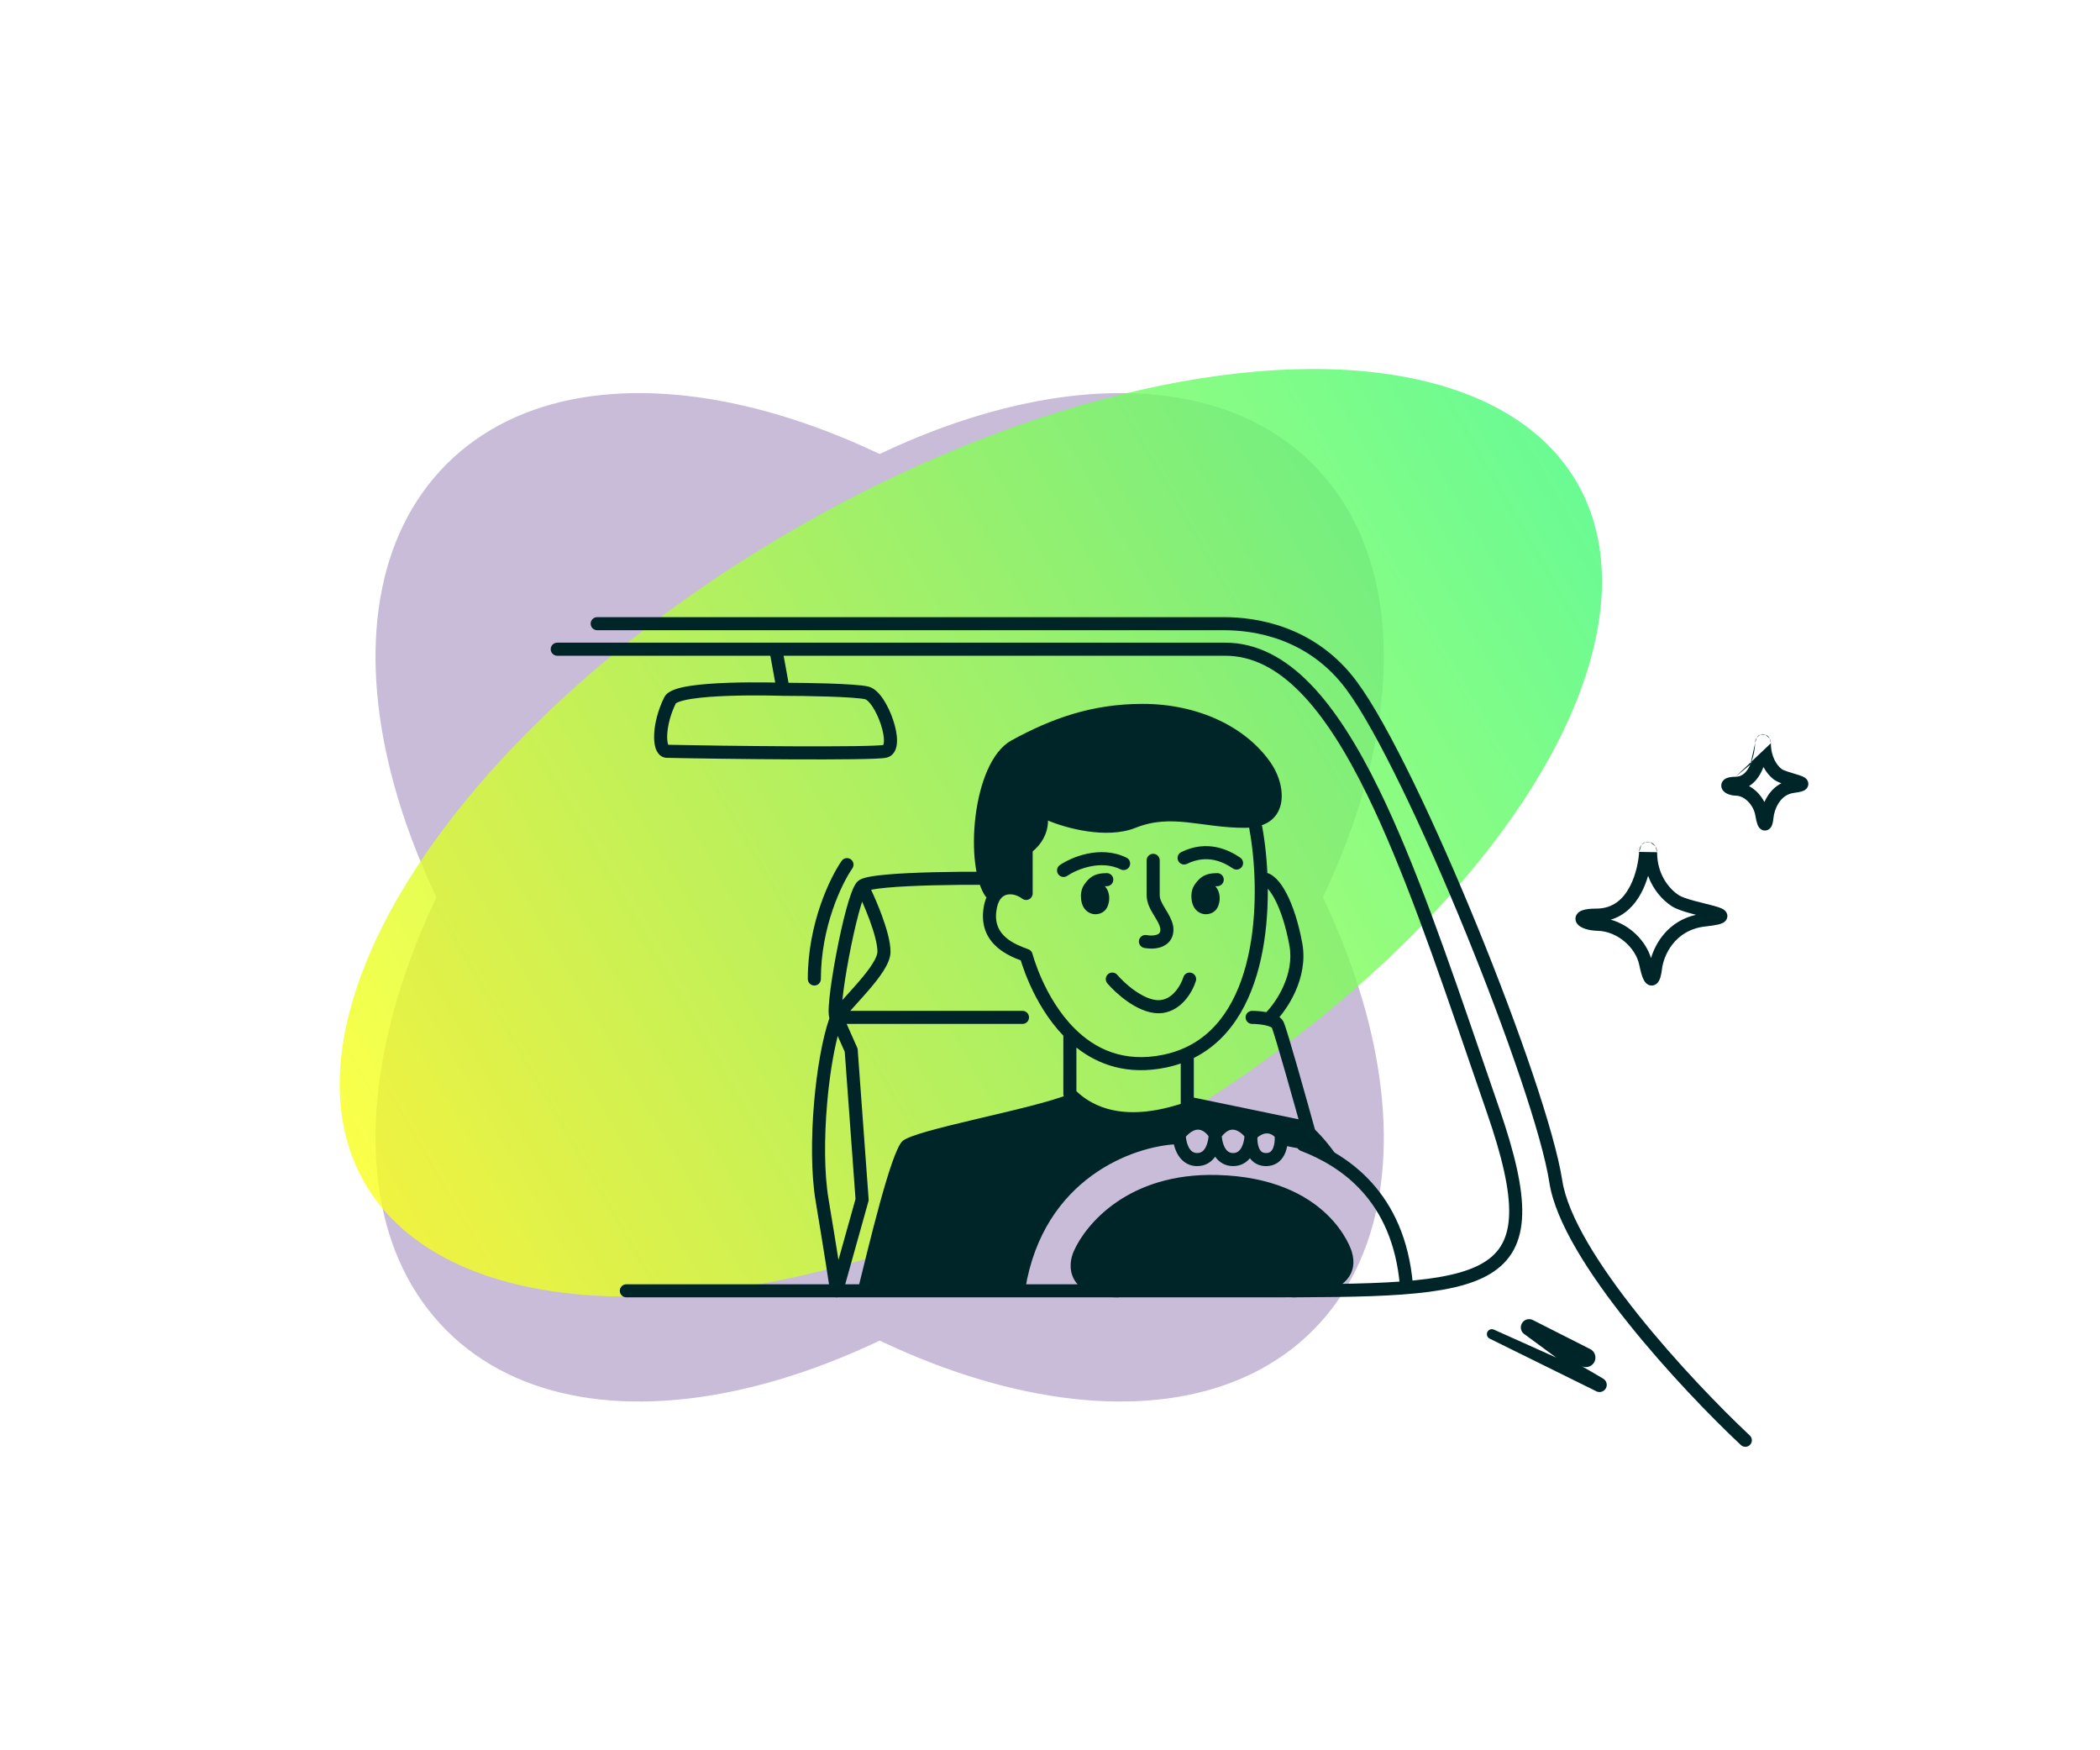<svg width="600" height="500" viewBox="0 0 600 500" fill="none" xmlns="http://www.w3.org/2000/svg">
<mask id="mask0_6028_1745" style="mask-type:alpha" maskUnits="userSpaceOnUse" x="0" y="0" width="600" height="500">
<path d="M0 0H600V500H0V0Z" fill="#C4C4C4"/>
</mask>
<g mask="url(#mask0_6028_1745)">
<path d="M325.013 330.013C256.672 398.354 168.282 420.769 127.59 380.077C86.898 339.385 109.313 250.995 177.655 182.654C245.996 114.312 334.386 91.897 375.078 132.589C415.77 173.281 393.355 261.671 325.013 330.013Z" fill="#C8BCD9"/>
<path d="M325.013 182.654C393.355 250.995 415.77 339.385 375.078 380.077C334.386 420.769 245.996 398.354 177.655 330.013C109.313 261.671 86.898 173.281 127.59 132.589C168.282 91.897 256.672 114.312 325.013 182.654Z" fill="#C8BCD9"/>
<g opacity="0.8" filter="url(#filter0_f_6028_1745)">
<ellipse cx="277.381" cy="237.907" rx="100.351" ry="200" transform="rotate(60 277.381 237.907)" fill="url(#paint0_linear_6028_1745)"/>
</g>
<path fill-rule="evenodd" clip-rule="evenodd" d="M243.069 245.469C242.224 244.879 241.06 245.086 240.47 245.931C237.179 250.643 230.8 263.779 230.8 279.666C230.8 280.697 231.636 281.533 232.667 281.533C233.698 281.533 234.534 280.697 234.534 279.666C234.534 264.669 240.6 252.265 243.531 248.068C244.121 247.223 243.914 246.06 243.069 245.469Z" fill="#002528"/>
<path fill-rule="evenodd" clip-rule="evenodd" d="M168.76 178.166C168.76 177.136 169.596 176.3 170.627 176.3H349.747C358.331 176.3 375.633 178.439 387.697 194.761C396.709 206.953 410.326 235.807 422.16 264.808C433.996 293.813 444.238 323.428 446.359 337.216C447.139 342.288 449.762 348.4 453.65 355.053C457.52 361.675 462.565 368.7 468.051 375.57C479.023 389.311 491.664 402.315 499.944 410.077C500.696 410.782 500.734 411.964 500.029 412.716C499.324 413.468 498.142 413.506 497.39 412.801C489.008 404.942 476.239 391.807 465.133 377.899C459.58 370.945 454.419 363.767 450.427 356.936C446.452 350.135 443.555 343.543 442.669 337.784C440.625 324.495 430.559 295.271 418.704 266.219C406.847 237.162 393.387 208.739 384.695 196.98C373.659 182.049 357.826 180.033 349.747 180.033H170.627C169.596 180.033 168.76 179.197 168.76 178.166ZM157.346 185.456C157.346 184.425 158.181 183.59 159.212 183.59H350.042C359.155 183.59 367.173 187.994 374.351 195.361C381.51 202.709 387.961 213.129 394.01 225.499C404.355 246.657 413.706 273.931 423.396 302.191C425.031 306.96 426.676 311.757 428.337 316.558C432.808 329.481 435.141 339.426 434.91 347.041C434.794 350.882 434.025 354.205 432.492 357.039C430.952 359.885 428.698 362.132 425.78 363.893C420.034 367.363 411.634 368.99 400.707 369.798C389.74 370.609 375.896 370.609 359.059 370.609H178.958C177.927 370.609 177.092 369.773 177.092 368.742C177.092 367.711 177.927 366.875 178.958 366.875H358.987C375.91 366.875 389.618 366.874 400.432 366.075C411.3 365.271 418.919 363.675 423.851 360.697C426.272 359.236 428.023 357.453 429.208 355.263C430.399 353.06 431.075 350.34 431.178 346.928C431.387 340.038 429.259 330.642 424.809 317.779C423.139 312.953 421.489 308.14 419.851 303.363C410.152 275.08 400.889 248.069 390.656 227.139C384.678 214.912 378.432 204.9 371.677 197.966C364.94 191.052 357.826 187.323 350.042 187.323L223.892 187.323L225.297 195.049C228.329 195.064 232.646 195.122 236.738 195.254C239.166 195.333 241.529 195.438 243.503 195.577C245.424 195.712 247.128 195.888 248.143 196.142C249.093 196.38 249.905 196.951 250.559 197.565C251.229 198.194 251.848 198.977 252.405 199.822C253.52 201.511 254.496 203.617 255.189 205.694C255.875 207.752 256.332 209.932 256.293 211.759C256.274 212.667 256.13 213.631 255.713 214.473C255.267 215.371 254.493 216.141 253.35 216.426C252.977 216.52 252.469 216.575 251.964 216.617C251.418 216.662 250.737 216.701 249.947 216.734C248.363 216.801 246.284 216.849 243.853 216.882C238.988 216.949 232.668 216.955 225.995 216.925C212.647 216.864 197.847 216.656 190.37 216.482C190.296 216.48 190.223 216.474 190.15 216.463C188.454 216.221 187.651 214.776 187.305 213.698C186.932 212.536 186.829 211.098 186.909 209.596C187.071 206.561 188.009 202.754 189.785 199.201C190.116 198.54 190.645 198.078 191.134 197.756C191.634 197.426 192.212 197.165 192.806 196.95C193.994 196.521 195.479 196.198 197.09 195.946C200.327 195.44 204.387 195.177 208.315 195.046C212.258 194.915 216.128 194.915 219.008 194.948C219.951 194.958 220.79 194.973 221.491 194.987L220.098 187.323L159.212 187.323C158.181 187.323 157.346 186.487 157.346 185.456ZM223.674 198.777L223.591 198.775L223.343 198.767C223.124 198.76 222.802 198.751 222.391 198.741C221.568 198.721 220.388 198.697 218.966 198.681C216.118 198.648 212.308 198.648 208.44 198.777C204.558 198.907 200.677 199.164 197.666 199.635C196.153 199.871 194.936 200.15 194.074 200.461C193.644 200.617 193.359 200.76 193.188 200.873C193.139 200.905 193.106 200.93 193.087 200.947C191.556 204.037 190.77 207.312 190.637 209.794C190.57 211.061 190.68 211.996 190.86 212.558C190.887 212.641 190.912 212.708 190.933 212.76C198.523 212.931 212.961 213.132 226.012 213.191C232.677 213.222 238.971 213.215 243.802 213.149C246.219 213.116 248.258 213.069 249.789 213.004C250.556 212.972 251.181 212.936 251.657 212.896C251.895 212.877 252.084 212.857 252.228 212.839C252.284 212.831 252.329 212.825 252.366 212.819C252.366 212.817 252.367 212.816 252.368 212.814C252.447 212.654 252.547 212.301 252.561 211.679C252.587 210.447 252.263 208.722 251.647 206.875C251.038 205.047 250.192 203.247 249.289 201.877C248.837 201.192 248.399 200.658 248.003 200.286C247.591 199.899 247.329 199.787 247.238 199.764C246.587 199.601 245.201 199.439 243.241 199.301C241.333 199.167 239.023 199.064 236.617 198.986C231.808 198.83 226.673 198.778 223.738 198.778C223.724 198.778 223.71 198.778 223.696 198.778C223.689 198.778 223.681 198.778 223.674 198.777ZM191.028 212.934C191.027 212.936 191.02 212.928 191.006 212.907C191.022 212.922 191.028 212.933 191.028 212.934Z" fill="#002528"/>
<path fill-rule="evenodd" clip-rule="evenodd" d="M473.458 243.45C473.458 242.809 473.264 242.214 472.96 241.736L473.458 243.45ZM472.96 241.736C472.675 241.289 472.18 240.774 471.446 240.561L472.96 241.736ZM471.446 240.561C471.056 240.447 470.591 240.421 470.111 240.572L471.446 240.561ZM470.111 240.572C469.63 240.723 469.254 241.017 468.987 241.351L470.111 240.572ZM468.987 241.351C468.494 241.969 468.354 242.732 468.322 243.355L468.987 241.351ZM473.458 243.451C473.458 249.658 476.727 253.804 479.64 255.715C480.409 256.22 481.968 256.762 483.981 257.312C484.944 257.575 485.944 257.824 486.917 258.065L487.087 258.107C487.991 258.33 488.876 258.549 489.645 258.759C490.439 258.976 491.218 259.212 491.803 259.472C492.074 259.592 492.463 259.785 492.793 260.083C493.099 260.36 493.832 261.208 493.412 262.378C493.105 263.235 492.354 263.599 492.114 263.711C491.754 263.879 491.337 264.002 490.916 264.102C490.06 264.305 488.848 264.487 487.248 264.662C478.361 265.634 475.269 273.141 474.851 276.842C474.76 277.65 474.613 278.495 474.396 279.199C474.29 279.544 474.143 279.935 473.931 280.29C473.758 280.58 473.333 281.202 472.526 281.443C471.513 281.746 470.705 281.252 470.289 280.838C469.906 280.458 469.648 279.976 469.463 279.556C469.076 278.68 468.715 277.382 468.357 275.622C467.382 270.823 462.22 266.035 456.474 265.906C455.171 265.877 453.969 265.677 452.998 265.365C452.513 265.21 452.045 265.013 451.637 264.769C451.264 264.546 450.769 264.182 450.447 263.618C450.273 263.314 450.13 262.914 450.133 262.445C450.135 261.964 450.29 261.532 450.525 261.183C450.95 260.551 451.595 260.236 452.049 260.068C453.01 259.712 454.392 259.557 456.137 259.557C460.838 259.557 463.762 256.848 465.639 253.316C467.547 249.727 468.211 245.526 468.322 243.355M472.069 243.381C472.07 243.381 472.069 243.386 472.066 243.395C472.068 243.385 472.069 243.381 472.069 243.381ZM470.885 250.191C470.418 251.795 469.784 253.472 468.935 255.069C467.176 258.378 464.4 261.48 460.215 262.721C465.713 264.251 470.216 268.764 471.717 273.7C473.063 269.2 476.739 263.111 484.578 261.328C484.053 261.195 483.521 261.056 482.997 260.913C481.058 260.383 478.93 259.715 477.592 258.837C475.022 257.151 472.359 254.231 470.885 250.191Z" fill="#002528"/>
<path fill-rule="evenodd" clip-rule="evenodd" d="M505.965 212.314C505.965 211.835 505.845 211.375 505.636 210.983L505.965 212.314ZM505.636 210.983C505.458 210.647 505.069 210.099 504.357 209.851L505.636 210.983ZM504.357 209.851C503.956 209.712 503.457 209.676 502.951 209.867L504.357 209.851ZM502.951 209.867C502.46 210.052 502.134 210.385 501.936 210.682L502.951 209.867ZM501.936 210.682C501.578 211.217 501.502 211.821 501.485 212.234L501.936 210.682ZM505.221 212.329C505.221 212.33 505.22 212.339 505.217 212.356C505.219 212.337 505.22 212.329 505.221 212.329ZM503.845 219.104C503.741 219.377 503.629 219.648 503.51 219.916C502.741 221.646 501.537 223.456 499.735 224.564C500.631 225.047 501.44 225.677 502.138 226.386C502.919 227.181 503.593 228.109 504.117 229.114C504.388 228.506 504.714 227.894 505.101 227.302C506.003 225.923 507.266 224.62 508.96 223.755C508.154 223.456 507.309 223.076 506.691 222.591C505.663 221.786 504.647 220.612 503.845 219.104ZM513.594 225.258C513.613 225.268 513.611 225.268 513.593 225.257C513.593 225.257 513.594 225.258 513.594 225.258ZM505.659 234.272C505.659 234.273 505.657 234.269 505.654 234.262C505.657 234.269 505.659 234.272 505.659 234.272ZM501.485 212.234C501.427 213.588 501.078 216.198 500.099 218.399L501.485 212.234ZM500.099 218.399C499.11 220.623 497.758 221.899 495.861 221.899L500.099 218.399ZM505.965 212.314C505.965 216.155 507.657 218.604 508.995 219.654C509.261 219.863 509.936 220.164 511.02 220.518C511.518 220.681 512.039 220.836 512.558 220.989C512.59 220.999 512.621 221.008 512.653 221.017C513.13 221.158 513.615 221.302 514.039 221.44C514.467 221.58 514.952 221.752 515.343 221.959C515.523 222.055 515.833 222.234 516.103 222.525C516.383 222.829 516.867 223.554 516.581 224.508C516.348 225.285 515.744 225.653 515.527 225.774C515.242 225.934 514.936 226.037 514.679 226.11C514.15 226.26 513.444 226.384 512.578 226.497C510.546 226.763 509.171 227.901 508.226 229.346C507.253 230.833 506.807 232.556 506.706 233.631C506.656 234.157 506.575 234.722 506.451 235.206C506.39 235.44 506.301 235.731 506.161 236.01C506.078 236.177 505.738 236.853 504.94 237.138C503.796 237.547 502.965 236.835 502.678 236.493C502.393 236.155 502.226 235.762 502.123 235.484C501.9 234.878 501.701 234.014 501.509 232.887C501.273 231.496 500.529 230.076 499.475 229.003C498.419 227.928 497.184 227.329 496.013 227.298C495.214 227.276 494.458 227.13 493.823 226.887C493.507 226.765 493.182 226.605 492.888 226.394C492.614 226.199 492.244 225.873 492.008 225.378C491.733 224.803 491.679 224.054 492.069 223.36C492.4 222.771 492.92 222.466 493.272 222.31C493.979 221.997 494.889 221.899 495.861 221.899" fill="#002528"/>
<path d="M454.344 385.392L437.954 377.093C436.987 376.603 435.81 376.834 435.099 377.652C434.113 378.787 434.421 380.542 435.736 381.273L444.641 387.818L426.823 379.828C426.364 379.622 425.83 379.675 425.419 379.966C424.542 380.589 424.648 381.923 425.613 382.399L456.115 397.452C457.476 398.124 459.07 397.133 459.07 395.614C459.07 395.036 458.827 394.496 458.418 394.115C458.091 393.81 457.674 393.619 457.291 393.388C456.05 392.638 453.275 391.04 451.795 390.195C453.607 391.201 455.835 389.891 455.835 387.818C455.835 386.793 455.258 385.855 454.344 385.392Z" fill="#002528"/>
<path fill-rule="evenodd" clip-rule="evenodd" d="M340.439 277.912C341.424 278.215 341.978 279.259 341.675 280.245C341.206 281.771 340.157 283.995 338.471 285.874C336.77 287.77 334.282 289.453 331 289.453C327.841 289.453 324.715 287.877 322.238 286.162C319.716 284.415 317.592 282.329 316.379 280.908C315.709 280.124 315.802 278.946 316.586 278.277C317.37 277.607 318.549 277.7 319.218 278.484C320.25 279.693 322.14 281.553 324.364 283.093C326.634 284.665 328.986 285.72 331 285.72C332.89 285.72 334.443 284.773 335.693 283.381C336.957 281.972 337.767 280.251 338.106 279.148C338.409 278.162 339.453 277.609 340.439 277.912Z" fill="#002528"/>
<path fill-rule="evenodd" clip-rule="evenodd" d="M311.454 247.522C308.62 248.116 306.217 249.32 304.928 250.2C304.076 250.781 302.915 250.562 302.333 249.711C301.752 248.859 301.971 247.698 302.823 247.117C304.485 245.982 307.34 244.571 310.687 243.868C314.045 243.163 318.051 243.143 321.857 245.008C322.783 245.462 323.166 246.58 322.712 247.506C322.258 248.432 321.14 248.814 320.214 248.361C317.376 246.97 314.277 246.929 311.454 247.522Z" fill="#002528"/>
<path d="M314.642 258.392C313.937 259.803 310.697 259.97 310.697 256.025C310.697 254.927 311.016 254.115 311.486 253.524C315.431 253.39 315.431 256.814 314.642 258.392Z" fill="#002528"/>
<path fill-rule="evenodd" clip-rule="evenodd" d="M312.02 250.404C313.088 249.744 314.426 249.424 316.222 249.424C317.253 249.424 318.088 250.26 318.088 251.29C318.088 252.321 317.253 253.157 316.222 253.157C316.021 253.157 315.837 253.162 315.668 253.172C316.085 253.617 316.385 254.125 316.586 254.651C317.204 256.275 316.889 258.074 316.313 259.226C315.491 260.87 313.491 261.501 311.86 261.002C309.927 260.41 308.832 258.522 308.832 256.025C308.832 254.54 309.272 253.31 310.027 252.361C310.067 252.311 310.11 252.255 310.157 252.195C310.53 251.716 311.115 250.964 312.02 250.404ZM312.604 255.516C312.58 255.664 312.565 255.833 312.565 256.025C312.565 256.765 312.718 257.135 312.81 257.287C312.888 257.414 312.944 257.429 312.952 257.432C312.953 257.432 312.953 257.432 312.953 257.432C312.973 257.438 313 257.44 313.027 257.436C313.095 257.266 313.156 257.035 313.179 256.777C313.209 256.452 313.171 256.176 313.096 255.979C313.031 255.806 312.938 255.692 312.793 255.604C312.747 255.577 312.686 255.546 312.604 255.516ZM313.085 257.419C313.085 257.419 313.084 257.42 313.08 257.422C313.083 257.419 313.085 257.418 313.085 257.419Z" fill="#002528"/>
<path fill-rule="evenodd" clip-rule="evenodd" d="M339.135 246.774C344.881 243.959 349.516 246.223 352.253 248.09C353.104 248.671 354.265 248.452 354.847 247.601C355.428 246.749 355.209 245.588 354.357 245.007C351.19 242.845 345.035 239.725 337.492 243.422C336.567 243.876 336.184 244.994 336.638 245.92C337.091 246.845 338.21 247.228 339.135 246.774Z" fill="#002528"/>
<path d="M346.205 258.393C345.499 259.804 342.26 259.971 342.26 256.026C342.26 254.928 342.578 254.116 343.049 253.525C346.994 253.391 346.994 256.815 346.205 258.393Z" fill="#002528"/>
<path fill-rule="evenodd" clip-rule="evenodd" d="M343.581 250.405C344.648 249.745 345.987 249.425 347.782 249.425C348.813 249.425 349.649 250.261 349.649 251.291C349.649 252.322 348.813 253.158 347.782 253.158C347.581 253.158 347.397 253.163 347.229 253.173C347.645 253.618 347.946 254.126 348.146 254.652C348.764 256.276 348.45 258.075 347.874 259.227C347.052 260.871 345.052 261.502 343.42 261.003C341.488 260.411 340.393 258.523 340.393 256.026C340.393 254.541 340.832 253.311 341.588 252.362C341.628 252.312 341.671 252.256 341.717 252.196C342.09 251.717 342.675 250.965 343.581 250.405ZM344.165 255.517C344.14 255.665 344.126 255.834 344.126 256.026C344.126 256.766 344.278 257.135 344.371 257.288C344.449 257.415 344.505 257.43 344.513 257.433C344.513 257.433 344.514 257.433 344.514 257.433C344.534 257.439 344.561 257.441 344.588 257.437C344.655 257.267 344.716 257.036 344.74 256.778C344.769 256.453 344.732 256.177 344.657 255.98C344.591 255.807 344.499 255.693 344.353 255.605C344.308 255.578 344.246 255.547 344.165 255.517ZM344.646 257.42C344.646 257.42 344.644 257.421 344.64 257.423C344.644 257.42 344.646 257.419 344.646 257.42Z" fill="#002528"/>
<path fill-rule="evenodd" clip-rule="evenodd" d="M329.482 243.902C328.451 243.902 327.615 244.738 327.615 245.769V255.742C327.615 257.927 328.687 259.797 329.546 261.222C329.648 261.392 329.748 261.557 329.845 261.716C330.655 263.052 331.263 264.055 331.493 265.117C331.54 265.336 331.557 265.601 331.511 265.928C331.426 266.52 331.108 266.861 330.329 267.082C329.467 267.327 328.372 267.278 327.633 267.13C326.622 266.928 325.638 267.584 325.436 268.595C325.234 269.606 325.89 270.589 326.901 270.791C328.007 271.013 329.737 271.131 331.348 270.674C333.043 270.193 334.848 268.965 335.206 266.456C335.313 265.709 335.287 264.996 335.142 264.327C334.769 262.604 333.8 261.023 333.035 259.774C332.934 259.609 332.836 259.449 332.744 259.296C331.854 257.819 331.348 256.769 331.348 255.742V245.769C331.348 244.738 330.513 243.902 329.482 243.902Z" fill="#002528"/>
<path d="M324.425 236.485C316.093 239.817 304.291 236.485 299.431 234.402C299.431 239.4 295.96 242.733 294.224 243.774V256.271L285.893 253.147C286.587 256.965 281.727 256.271 281.727 256.271C275.479 247.94 277.562 217.739 289.017 211.491C300.472 205.243 311.928 201.077 326.507 201.077C341.883 201.077 355.666 207.326 362.956 217.739C368.094 225.078 368.163 236.485 355.666 236.485C343.17 236.485 334.838 232.319 324.425 236.485Z" fill="#002528"/>
<path fill-rule="evenodd" clip-rule="evenodd" d="M347.236 321.115C346.333 320.246 345.161 319.475 343.745 319.141C341.053 318.508 338.174 319.593 335.484 322.837C335.207 323.172 335.055 323.593 335.055 324.028C335.055 325.428 335.343 327.549 336.286 329.393C337.264 331.304 339.086 333.118 342.055 333.118C344.472 333.118 346.129 331.916 347.189 330.438C348.249 331.916 349.905 333.118 352.322 333.118C354.496 333.118 356.055 332.146 357.117 330.875C357.401 331.253 357.737 331.609 358.132 331.923C359.1 332.692 360.314 333.118 361.734 333.118C363.153 333.118 364.368 332.692 365.336 331.923C366.278 331.175 366.878 330.19 367.257 329.226C367.999 327.339 368.03 325.197 367.866 323.809C367.829 323.498 367.715 323.202 367.534 322.947C366.754 321.85 365.258 320.539 363.194 320.148C361.47 319.821 359.587 320.179 357.689 321.454C356.654 320.454 355.273 319.513 353.637 319.139C352.354 318.845 350.942 318.91 349.52 319.549C348.722 319.908 347.96 320.429 347.236 321.115ZM355.536 324.604C354.817 323.773 353.819 323.01 352.804 322.778C352.247 322.65 351.671 322.675 351.05 322.954C350.497 323.203 349.822 323.693 349.079 324.621C349.15 325.567 349.389 326.739 349.877 327.692C350.44 328.792 351.185 329.385 352.322 329.385C353.46 329.385 354.205 328.792 354.767 327.692C355.182 326.883 355.417 325.916 355.522 325.063C355.524 324.906 355.529 324.753 355.536 324.604ZM359.254 325.284C359.258 326.132 359.378 327.08 359.685 327.86C359.898 328.4 360.164 328.77 360.454 329C360.718 329.209 361.1 329.385 361.734 329.385C362.368 329.385 362.75 329.209 363.014 329C363.304 328.77 363.57 328.4 363.783 327.86C364.154 326.916 364.252 325.726 364.202 324.766C363.801 324.353 363.203 323.949 362.499 323.816C361.801 323.684 360.72 323.763 359.288 324.907C359.279 325.03 359.268 325.156 359.254 325.284ZM345.303 324.556C344.712 323.744 343.836 322.998 342.889 322.775C342.068 322.582 340.685 322.669 338.817 324.694C338.895 325.627 339.134 326.763 339.61 327.692C340.172 328.792 340.918 329.385 342.055 329.385C343.192 329.385 343.938 328.792 344.5 327.692C344.999 326.717 345.239 325.513 345.303 324.556Z" fill="#002528"/>
<path fill-rule="evenodd" clip-rule="evenodd" d="M337.968 324.92C338.015 325.95 337.217 326.822 336.187 326.868C324.002 327.415 298.184 336.414 292.941 368.188C292.773 369.206 291.813 369.894 290.795 369.726C289.778 369.558 289.09 368.598 289.258 367.581C294.883 333.489 322.731 323.735 336.02 323.139C337.05 323.092 337.922 323.89 337.968 324.92ZM370.585 326.35C370.953 325.387 372.033 324.905 372.995 325.274C378.976 327.563 386.091 331.35 392.001 337.928C397.933 344.53 402.559 353.843 403.693 367.006C403.781 368.033 403.02 368.938 401.993 369.026C400.966 369.115 400.062 368.354 399.973 367.326C398.906 354.934 394.589 346.395 389.224 340.423C383.836 334.427 377.298 330.918 371.661 328.761C370.698 328.392 370.216 327.313 370.585 326.35Z" fill="#002528"/>
<path fill-rule="evenodd" clip-rule="evenodd" d="M347.691 339.387C323.89 338.753 313.066 352.548 310.266 358.822L310.252 358.852C309.557 360.336 309.315 362.294 310.204 363.776C311.041 365.173 313.335 366.875 319.398 366.875C320.429 366.875 321.265 367.71 321.265 368.741C321.265 369.772 320.429 370.608 319.398 370.608C312.791 370.608 308.832 368.749 307.002 365.696C305.227 362.735 305.895 359.363 306.863 357.285C310.185 349.86 322.259 334.975 347.791 335.655C363.645 336.078 373.263 341.377 378.93 346.744C381.747 349.411 383.553 352.061 384.66 354.064C385.213 355.065 385.593 355.906 385.838 356.509C385.961 356.81 386.05 357.053 386.11 357.226C386.14 357.313 386.163 357.382 386.18 357.434L386.199 357.496L386.202 357.504C386.203 357.507 386.203 357.51 386.204 357.513C387.207 360.731 386.605 363.401 384.917 365.43C383.333 367.333 380.954 368.474 378.737 369.184C376.481 369.907 374.151 370.258 372.414 370.432C371.539 370.519 370.8 370.563 370.275 370.586C370.012 370.597 369.803 370.602 369.656 370.605C369.583 370.607 369.526 370.607 369.485 370.608L369.437 370.608L369.422 370.608L369.418 370.608C369.417 370.608 369.415 370.608 369.415 368.741V370.608C368.384 370.608 367.548 369.772 367.548 368.741C367.548 367.711 368.383 366.875 369.414 366.875L369.42 366.875L369.45 366.874C369.478 366.874 369.523 366.874 369.584 366.872C369.704 366.87 369.885 366.865 370.118 366.856C370.583 366.836 371.25 366.796 372.042 366.717C373.64 366.557 375.686 366.241 377.598 365.629C379.549 365.004 381.131 364.142 382.047 363.041C382.858 362.067 383.299 360.736 382.638 358.617L382.632 358.597L382.631 358.594L382.63 358.59L382.625 358.574C382.617 358.551 382.604 358.51 382.584 358.452C382.543 358.336 382.477 358.154 382.38 357.915C382.185 357.436 381.868 356.73 381.393 355.87C380.442 354.15 378.861 351.819 376.363 349.454C371.402 344.757 362.68 339.787 347.691 339.387Z" fill="#002528"/>
<path d="M347.741 337.522C323.066 336.865 311.618 351.215 308.561 358.061C306.894 361.621 306.727 368.742 319.398 368.742H369.415C369.415 368.742 387.754 368.742 384.42 358.061C384.42 358.061 378.585 338.343 347.741 337.522Z" fill="#002528"/>
<path fill-rule="evenodd" clip-rule="evenodd" d="M358.451 234.65C359.465 234.462 360.439 235.132 360.627 236.145C362.257 244.947 363.18 258.706 360.733 271.658C358.367 284.179 352.754 296.383 341.09 302.229V316.673C341.09 317.468 340.586 318.176 339.834 318.437C329.01 322.186 321.005 321.975 315.209 320.287C309.418 318.601 306.029 315.496 304.36 313.827C304.01 313.477 303.813 313.002 303.813 312.507V295.866C299.321 291.192 296.253 285.697 294.299 281.357C293.279 279.091 292.553 277.117 292.08 275.705C291.901 275.173 291.759 274.719 291.65 274.359C289.765 273.65 287.172 272.551 285.018 270.707C282.395 268.462 280.426 265.113 280.912 260.252C281.143 257.938 281.781 256.079 282.795 254.675C283.825 253.248 285.177 252.385 286.635 251.995C288.216 251.572 289.851 251.715 291.317 252.184V236.485C291.317 235.454 292.152 234.618 293.183 234.618C294.214 234.618 295.05 235.454 295.05 236.485V255.23C295.05 255.943 294.644 256.594 294.003 256.907C293.363 257.22 292.6 257.141 292.037 256.704C290.807 255.747 289.002 255.226 287.6 255.602C286.948 255.776 286.335 256.15 285.822 256.86C285.293 257.592 284.812 258.771 284.627 260.623C284.28 264.093 285.608 266.298 287.446 267.871C289.385 269.531 291.888 270.477 293.821 271.18C294.4 271.39 294.837 271.872 294.991 272.468L294.992 272.472L294.997 272.493L295.023 272.589C295.047 272.677 295.085 272.811 295.137 272.987C295.24 273.34 295.399 273.862 295.62 274.519C296.06 275.835 296.743 277.69 297.704 279.824C299.633 284.109 302.645 289.43 307 293.783C312.798 299.579 320.962 303.669 332.378 301.307C334.584 300.85 336.604 300.188 338.453 299.351C349.222 294.478 354.715 283.401 357.065 270.965C359.406 258.573 358.524 245.293 356.956 236.825C356.768 235.811 357.438 234.837 358.451 234.65ZM307.547 299.259V311.72C309.127 313.219 311.872 315.427 316.253 316.703C320.981 318.08 327.797 318.422 337.356 315.329V303.803C336.013 304.27 334.607 304.658 333.135 304.962C322.226 307.219 313.819 304.193 307.547 299.259Z" fill="#002528"/>
<path fill-rule="evenodd" clip-rule="evenodd" d="M266.605 249.172C276.61 248.92 287.479 249.024 292.21 249.199C293.24 249.237 294.044 250.103 294.006 251.133C293.968 252.164 293.102 252.968 292.072 252.93C287.43 252.758 276.638 252.653 266.7 252.904C261.728 253.03 257.006 253.243 253.387 253.577C251.572 253.745 250.079 253.938 248.987 254.156C248.953 254.163 248.92 254.17 248.888 254.176C249.845 256.227 250.984 258.863 251.976 261.563C253.278 265.103 254.434 269.027 254.434 271.892C254.434 273.707 253.501 275.63 252.421 277.341C251.295 279.123 249.793 281.001 248.257 282.792C247.137 284.098 245.962 285.398 244.875 286.602C244.471 287.049 244.079 287.483 243.707 287.899C243.437 288.201 243.178 288.491 242.932 288.77H292.141C293.172 288.77 294.007 289.606 294.007 290.637C294.007 291.668 293.172 292.504 292.141 292.504H241.902L244.901 299.252C244.988 299.448 245.041 299.659 245.057 299.873L248.181 342.571C248.197 342.786 248.175 343.002 248.117 343.21L240.827 369.245C240.589 370.095 239.788 370.662 238.907 370.605C238.026 370.547 237.306 369.88 237.182 369.006C236.837 366.598 235.521 358.006 233.023 343.014C231.737 335.299 231.748 324.884 232.587 315.055C233.384 305.724 234.946 296.702 236.966 290.858C236.953 290.814 236.941 290.773 236.931 290.735C236.804 290.262 236.763 289.711 236.75 289.199C236.725 288.131 236.821 286.682 236.994 285.025C237.343 281.685 238.036 277.238 238.887 272.718C239.739 268.196 240.758 263.557 241.768 259.834C242.271 257.976 242.781 256.315 243.276 254.998C243.524 254.34 243.778 253.74 244.038 253.232C244.283 252.754 244.596 252.23 244.999 251.827C245.465 251.362 246.078 251.104 246.523 250.947C247.026 250.77 247.618 250.622 248.256 250.495C249.536 250.24 251.178 250.032 253.044 249.86C256.786 249.514 261.605 249.298 266.605 249.172ZM239.349 295.953C238.008 301.198 236.928 308.109 236.307 315.373C235.48 325.053 235.492 335.119 236.705 342.4C237.934 349.771 238.878 355.602 239.562 359.918L244.434 342.518L241.357 300.47L239.349 295.953ZM240.679 285.684C240.688 285.595 240.697 285.504 240.707 285.413C241.042 282.211 241.715 277.872 242.556 273.409C243.396 268.949 244.395 264.411 245.371 260.811C245.699 259.6 246.021 258.51 246.329 257.572C247.039 259.179 247.793 261.002 248.472 262.851C249.774 266.393 250.701 269.758 250.701 271.892C250.701 272.576 250.289 273.725 249.264 275.347C248.286 276.897 246.924 278.612 245.423 280.362C244.336 281.628 243.212 282.873 242.135 284.066C241.723 284.522 241.319 284.97 240.926 285.408C240.843 285.501 240.761 285.593 240.679 285.684ZM359.006 251.064C359.006 250.033 359.842 249.198 360.873 249.198C362.377 249.198 363.674 250.054 364.682 251.062C365.726 252.106 366.708 253.554 367.606 255.28C369.407 258.743 371.017 263.619 372.082 269.475C373.003 274.539 371.841 279.356 370.101 283.25C368.766 286.239 367.055 288.764 365.555 290.552C366.001 290.882 366.423 291.316 366.708 291.885C366.887 292.243 367.111 292.892 367.34 293.592C367.59 294.352 367.899 295.347 368.251 296.511C368.955 298.843 369.843 301.892 370.79 305.197C372.684 311.809 374.821 319.47 376.21 324.507C376.485 325.501 375.901 326.529 374.907 326.803C373.914 327.077 372.886 326.493 372.611 325.5C371.224 320.47 369.091 312.822 367.201 306.225C366.256 302.926 365.374 299.897 364.677 297.592C364.328 296.438 364.029 295.475 363.792 294.754C363.674 294.392 363.575 294.102 363.496 293.883C363.441 293.732 363.405 293.641 363.385 293.594C363.354 293.566 363.254 293.482 363.022 293.369C362.65 293.187 362.121 293.018 361.471 292.879C360.175 292.601 358.698 292.504 357.749 292.504C356.718 292.504 355.882 291.668 355.882 290.637C355.882 289.606 356.718 288.77 357.749 288.77C358.779 288.77 360.32 288.862 361.81 289.14C363.213 287.687 365.212 285.041 366.693 281.727C368.233 278.278 369.154 274.243 368.409 270.143C367.391 264.544 365.877 260.048 364.293 257.002C363.499 255.473 362.723 254.383 362.042 253.702C361.326 252.986 360.931 252.931 360.873 252.931C359.842 252.931 359.006 252.095 359.006 251.064Z" fill="#002528"/>
<path d="M305.68 312.507C308.804 315.631 318.177 323.962 339.223 316.672L341.088 313.548L371.288 319.797C373.788 319.797 381.008 327.781 383.785 333.335L371.288 328.128L366.081 327.086L365.04 323.962L354.626 320.838L347.336 323.962L339.223 320.838L335.881 325.004L316.094 330.211L299.432 345.832L291.101 367.701H245.279C248.056 356.593 254.444 329.377 257.776 326.045C261.109 322.713 294.572 317.02 305.68 312.507Z" fill="#002528"/>
</g>
<defs>
<filter id="filter0_f_6028_1745" x="-83.459" y="-75.049" width="721.68" height="625.912" filterUnits="userSpaceOnUse" color-interpolation-filters="sRGB">
<feFlood flood-opacity="0" result="BackgroundImageFix"/>
<feBlend mode="normal" in="SourceGraphic" in2="BackgroundImageFix" result="shape"/>
<feGaussianBlur stdDeviation="90.234" result="effect1_foregroundBlur_6028_1745"/>
</filter>
<linearGradient id="paint0_linear_6028_1745" x1="277.381" y1="37.907" x2="277.381" y2="437.907" gradientUnits="userSpaceOnUse">
<stop stop-color="#45FA78"/>
<stop offset="1" stop-color="#FAFF1B"/>
</linearGradient>
</defs>
</svg>
